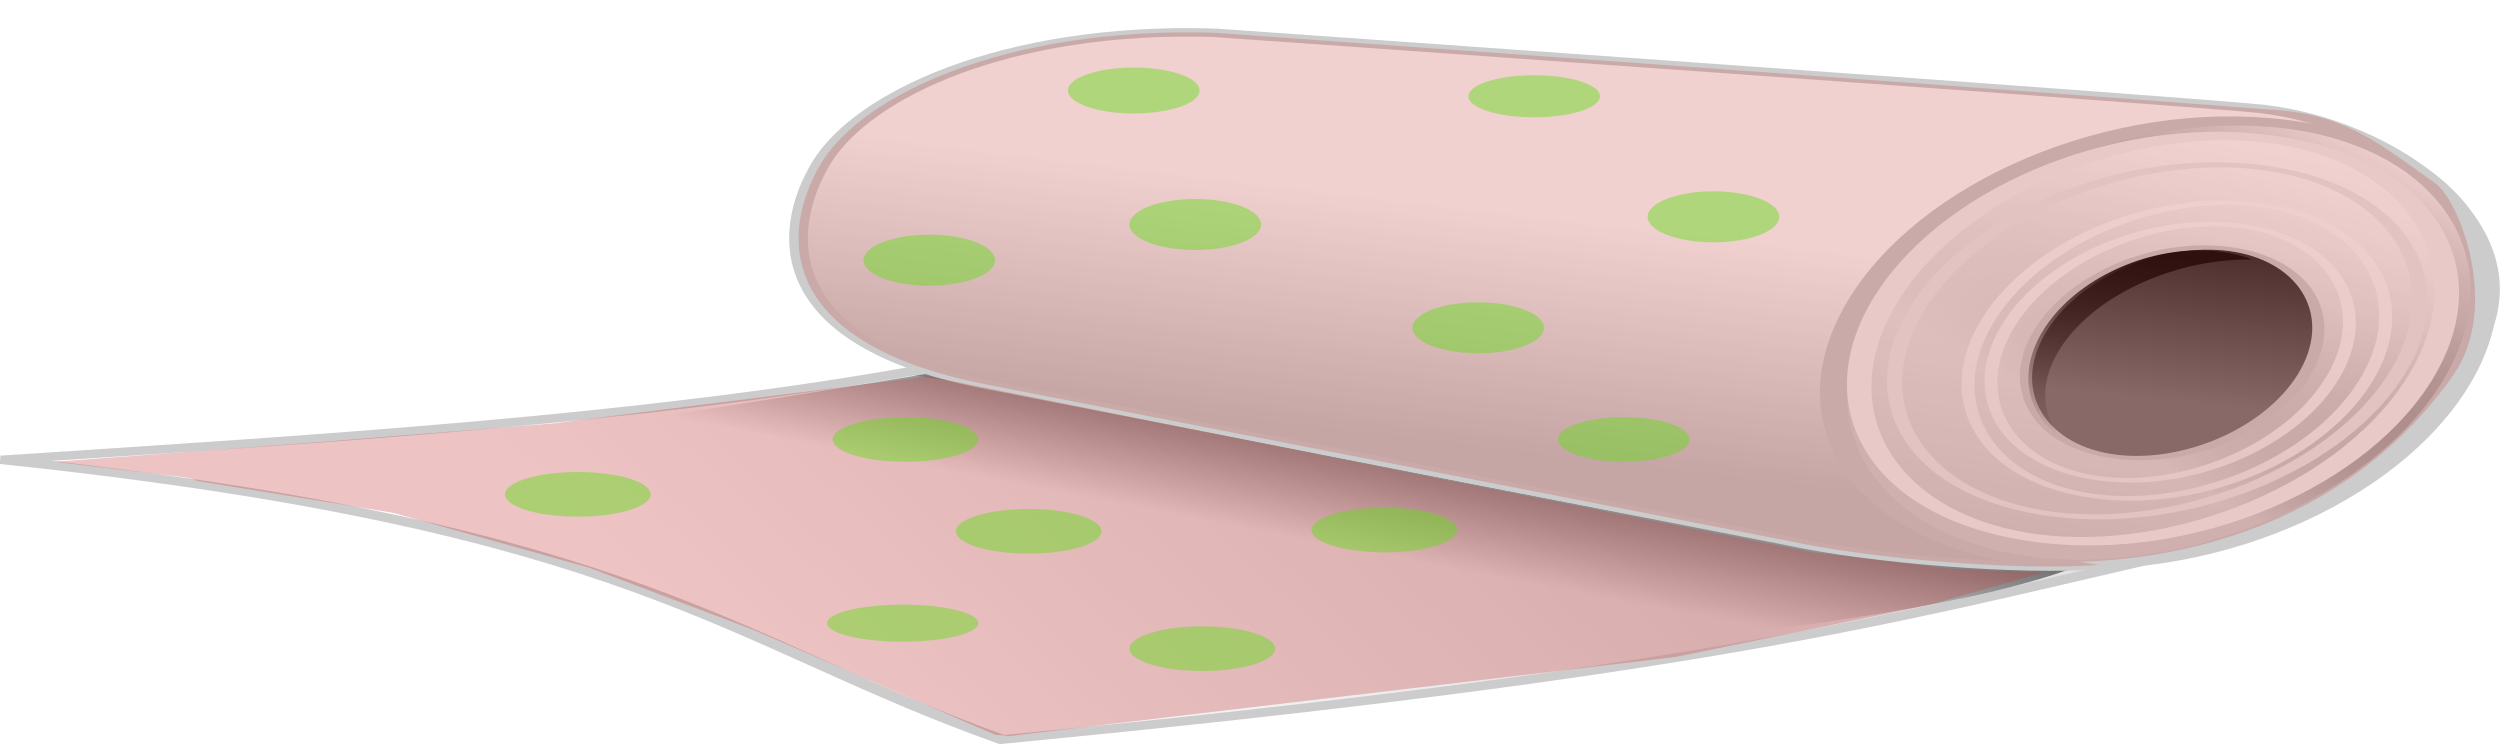 <?xml version="1.0" encoding="UTF-8"?>
<svg width="1007.8" height="300" version="1.1" viewBox="0 0 944.8 281.25" xmlns="http://www.w3.org/2000/svg" xmlns:xlink="http://www.w3.org/1999/xlink">
<defs>
<linearGradient id="g" x1="972.45" x2="884.9" y1="812.74" y2="855.27" gradientTransform="translate(-1201.7,97.909)" gradientUnits="userSpaceOnUse">
<stop stop-color="#e1e1e1" offset="0"/>
<stop stop-color="#fff" offset="1"/>
</linearGradient>
<linearGradient id="f" x1="993.11" x2="973.03" y1="811.65" y2="858.83" gradientTransform="translate(-1201.7,97.909)" gradientUnits="userSpaceOnUse">
<stop offset="0"/>
<stop stop-opacity="0" offset="1"/>
</linearGradient>
<filter id="h" color-interpolation-filters="sRGB">
<feGaussianBlur stdDeviation="0.866"/>
</filter>
<linearGradient id="e" x1="1045" x2="1063" y1="810.64" y2="791.83" gradientUnits="userSpaceOnUse">
<stop stop-color="#d3d3d3" offset="0"/>
<stop stop-opacity="0" offset="1"/>
</linearGradient>
<linearGradient id="d" x1="1055.1" x2="1056.6" y1="787.67" y2="835.18" gradientUnits="userSpaceOnUse">
<stop stop-color="#fff" offset="0"/>
<stop stop-color="#fff" stop-opacity="0" offset="1"/>
</linearGradient>
<linearGradient id="c" x1="1050.7" x2="1057.3" y1="787.89" y2="820.74" gradientUnits="userSpaceOnUse">
<stop stop-color="#272727" offset="0"/>
<stop stop-color="#757575" offset="1"/>
</linearGradient>
<linearGradient id="b" x1="1048.8" x2="1032.6" y1="783.96" y2="826.22" gradientUnits="userSpaceOnUse">
<stop offset="0"/>
<stop stop-opacity="0" offset="1"/>
</linearGradient>
<filter id="i" color-interpolation-filters="sRGB">
<feGaussianBlur stdDeviation="0.347"/>
</filter>
<linearGradient id="a" x1="963.55" x2="949.7" y1="771.23" y2="823.84" gradientTransform="translate(-1201.7,97.909)" gradientUnits="userSpaceOnUse">
<stop stop-color="#fff" offset="0"/>
<stop stop-color="#c6c6c6" offset="1"/>
</linearGradient>
</defs>
<g transform="translate(307.09 -389.96)">
<g transform="matrix(3.534 0 0 1.61 1043.4 -936.83)">
<path d="m-284.45 911.14c-29 11.336-63.332 16.007-97.494 20.891 67.942 15.634 77.836 42.877 106.94 65.659 74.726-15.723 95.804-28.622 121.87-41.783l-131.32-44.768z" fill="url(#g)" stroke="#ccc" stroke-width="2"/>
<path d="m-282.46 911.64s-27.708 10.036-32.184 11.031c35.127 11.644 73.52 35.553 106.07 52.975 12.912-2.523 36.045-8.661 47.488-17.745 0 0-25.368-4.974-32.83-7.461-7.461-2.487-88.54-37.306-88.54-38.798z" fill="url(#f)" filter="url(#h)"/>
<path d="m-252.34 831.78s105.42 16.218 112.14 17.898c13.15 3.288 28.501 26.065 23.378 52.965-7.306 38.354-27.03 51.869-40.911 54.061-8.004 1.445-24.073-1.297-33.03-5.572l-86.196-36.899c-22.405-9.893-21.728-35.797-17.386-51.77 4.342-15.972 19.725-32.144 42.007-30.683z" fill="url(#a)" stroke="#ccc" stroke-width="2"/>
<ellipse transform="matrix(3.153 1.148 -.634 2.109 -2964.7 -2016.6)" cx="1055.3" cy="810.64" rx="9.91" ry="24.068" color="#000000" fill="url(#e)" stroke="#ccc" stroke-linecap="round" stroke-linejoin="round" stroke-width=".9"/>
<ellipse transform="matrix(1.737 .663 -.35 1.219 -1699.4 -781.07)" cx="1055.3" cy="810.64" rx="9.91" ry="24.068" color="#000000" fill="none" stroke="#ececec" stroke-linecap="round" stroke-linejoin="round" stroke-width=".777"/>
<ellipse transform="matrix(2.025 .765 -.407 1.407 -1956.4 -1041.5)" cx="1055.3" cy="810.64" rx="9.91" ry="24.068" color="#000000" fill="none" stroke="#ececec" stroke-linecap="round" stroke-linejoin="round" stroke-width=".669"/>
<ellipse transform="matrix(2.848 1.05 -.573 1.928 -2692.9 -1767.4)" cx="1055.3" cy="810.64" rx="9.91" ry="24.068" color="#000000" fill="url(#d)" stroke="#f5f5f5" stroke-linecap="round" stroke-linejoin="round" stroke-width=".9"/>
<ellipse transform="matrix(2.546 .911 -.512 1.675 -2423.2 -1415.1)" cx="1055.3" cy="810.64" rx="9.91" ry="24.068" color="#000000" fill="none" stroke="#ececec" stroke-linecap="round" stroke-linejoin="round" stroke-width=".624"/>
<g transform="translate(-1201.7,-210.36)">
<ellipse transform="matrix(1.417 .545 -.285 1.002 -212.48 -270.13)" cx="1055.3" cy="810.64" rx="9.91" ry="24.068" color="#000000" fill="url(#c)" stroke="#ccc" stroke-linecap="round" stroke-linejoin="round" stroke-width=".9"/>
<path transform="matrix(.951 0 0 .986 50.971 320.23)" d="m1055.8 783.97c-7.04-0.214-14.621 7.664-17.938 19.312-2.732 9.595-1.812 19.115 1.812 24.812-2.052-5.926-2.094-13.639 0.375-21.406 3.959-12.456 13.01-20.845 21.406-20.531-0.823-0.673-1.718-1.221-2.687-1.594-0.97-0.373-1.963-0.563-2.969-0.594z" color="#000000" fill="url(#b)" filter="url(#i)"/>
</g>
<path d="m-252.34 831.78s77.27 12.025 113.94 18.197c7.376 1.242 11.201 8.683 16.686 17.134 2.576 3.969 7.046 29.161 1.872 45.22-22.368 69.418-69.525 31.999-37.887 44.373-8.004 1.445-24.073-1.297-33.03-5.572l-86.196-36.899c-22.405-9.893-21.728-35.797-17.386-51.77 4.342-15.972 19.725-32.144 42.007-30.683z" fill="#c54141" opacity=".245"/>
<path d="m-163.73 958.54-11.979 7.487-27.252 12.278-71.274 18.567-1.497-0.299-25.754-24.556-17.669-14.674-20.963-12.877-20.963-7.487c-0.41-0.557-0.87-0.689-1.497-0.898l-13.776-3.594 25.754-4.193 27.551-4.792 40.129-11.08 54.503 23.958 40.129 17.369 14.973 3.893z" fill="#c54141" opacity=".316"/>
<ellipse cx="-260.9" cy="845.34" rx="7.037" ry="5.39" fill="#65dd1a" opacity=".465" style="paint-order:stroke fill markers"/>
<ellipse cx="-254.32" cy="876.79" rx="7.037" ry="5.989" fill="#65dd1a" opacity=".465" style="paint-order:stroke fill markers"/>
<ellipse cx="-282.77" cy="885.17" rx="7.037" ry="5.989" fill="#65dd1a" opacity=".465" style="paint-order:stroke fill markers"/>
<ellipse cx="-218.08" cy="846.69" rx="7.037" ry="4.941" fill="#65dd1a" opacity=".465" style="paint-order:stroke fill markers"/>
<ellipse cx="-198.91" cy="874.99" rx="7.037" ry="5.989" fill="#65dd1a" opacity=".465" style="paint-order:stroke fill markers"/>
<ellipse cx="-224.07" cy="901.04" rx="7.037" ry="5.989" fill="#65dd1a" opacity=".465" style="paint-order:stroke fill markers"/>
<ellipse cx="-208.5" cy="927.25" rx="7.037" ry="5.241" fill="#65dd1a" opacity=".465" style="paint-order:stroke fill markers"/>
<ellipse cx="-285.31" cy="927.25" rx="7.786" ry="5.241" fill="#65dd1a" opacity=".465" style="paint-order:stroke fill markers"/>
<ellipse cx="-320.35" cy="940.13" rx="7.786" ry="5.241" fill="#65dd1a" opacity=".465" style="paint-order:stroke fill markers"/>
<ellipse cx="-272.13" cy="948.81" rx="7.786" ry="5.241" fill="#65dd1a" opacity=".465" style="paint-order:stroke fill markers"/>
<ellipse cx="-234.1" cy="948.51" rx="7.786" ry="5.241" fill="#65dd1a" opacity=".465" style="paint-order:stroke fill markers"/>
<ellipse cx="-253.57" cy="976.36" rx="7.786" ry="5.241" fill="#65dd1a" opacity=".465" style="paint-order:stroke fill markers"/>
<ellipse cx="-285.61" cy="970.37" rx="8.086" ry="4.342" fill="#65dd1a" opacity=".465" style="paint-order:stroke fill markers"/>
</g>
</g>
</svg>

